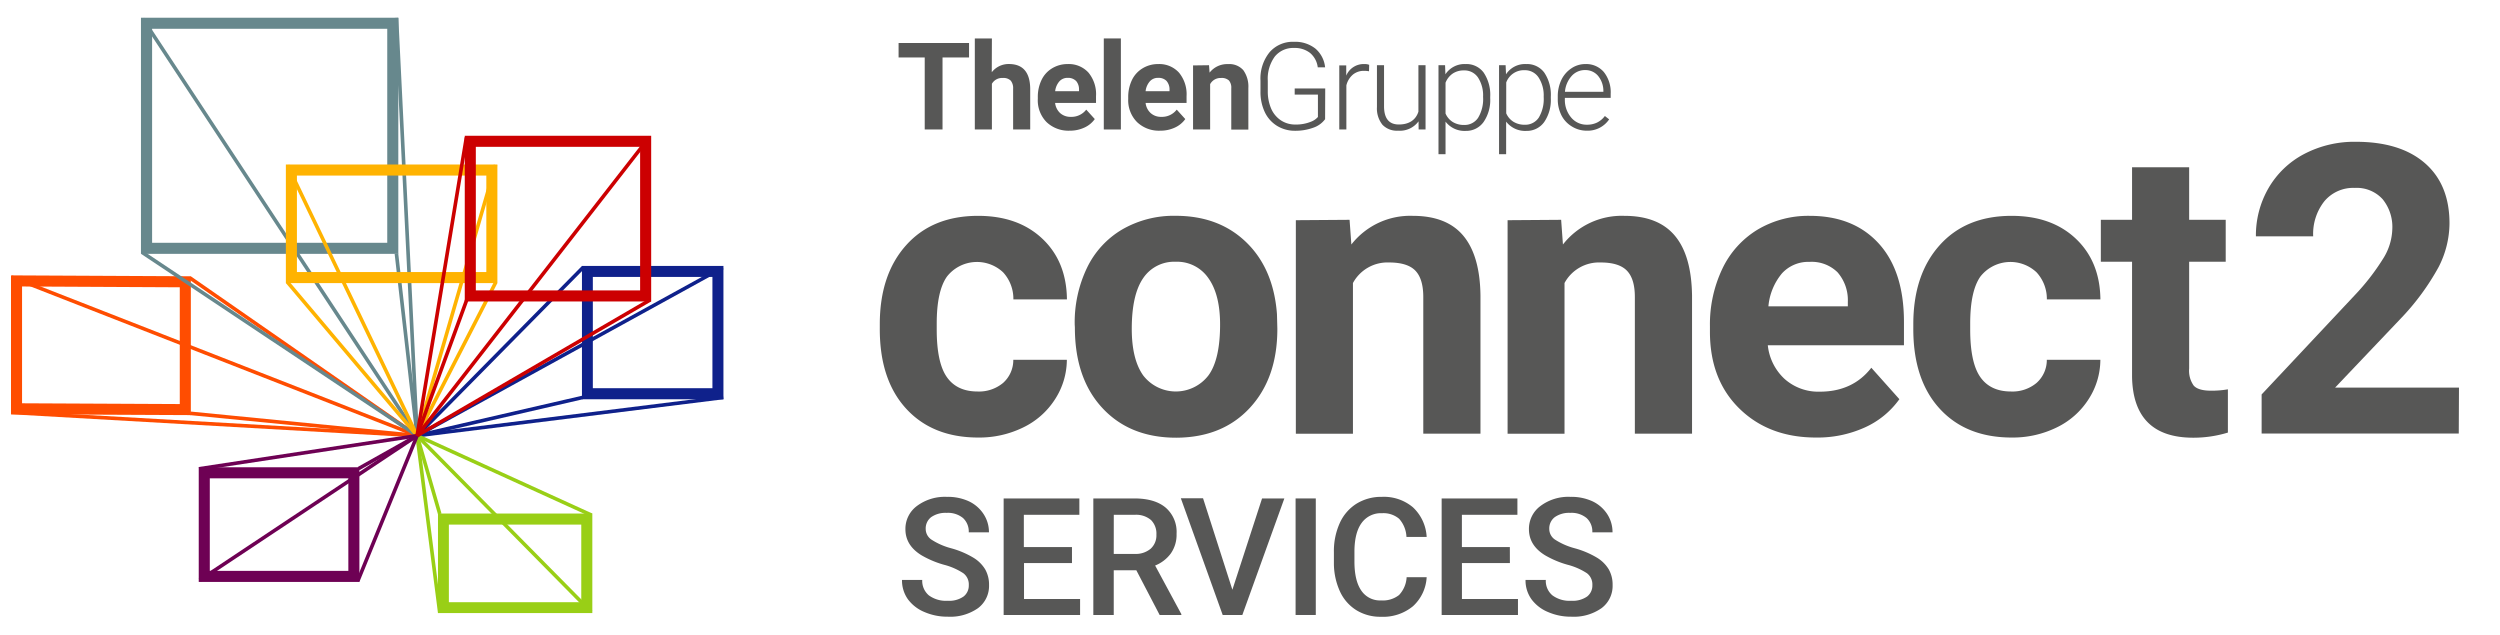 <?xml version="1.0" encoding="UTF-8"?> <svg xmlns="http://www.w3.org/2000/svg" id="Ebene_1" data-name="Ebene 1" width="206.51mm" height="52.49mm" viewBox="0 0 585.37 148.79"><defs><style> .cls-1 { fill: #ff4d01; } .cls-10, .cls-12, .cls-14, .cls-2, .cls-4, .cls-6, .cls-8 { fill: none; stroke-miterlimit: 10; stroke-width: 0.85px; } .cls-2 { stroke: #ff4d01; } .cls-3 { fill: #0f218b; } .cls-4 { stroke: #0f218b; } .cls-5 { fill: #99cf16; } .cls-6 { stroke: #99cf16; } .cls-7 { fill: #67888d; } .cls-8 { stroke: #67888d; } .cls-9 { fill: #ffb301; } .cls-10 { stroke: #ffb301; } .cls-11 { fill: #6e0154; } .cls-12 { stroke: #6e0154; } .cls-13 { fill: #cc0001; } .cls-14 { stroke: #cc0001; } .cls-15 { fill: #575756; } </style></defs><path class="cls-1" d="M5.16,67.08l36.93.19V94.61L5.16,94.43V67.08m-2.59-2.6V97l42.11.2V64.69L2.57,64.48Z"></path><line class="cls-2" x1="2.73" y1="64.89" x2="97.66" y2="102.01"></line><line class="cls-2" x1="2.62" y1="96.58" x2="97.66" y2="102.01"></line><line class="cls-2" x1="44.43" y1="65.04" x2="97.66" y2="102.01"></line><line class="cls-2" x1="44.53" y1="96.78" x2="97.66" y2="102.01"></line><path class="cls-3" d="M166.81,64.85V90.9h-28V64.85h28m2.58-2.58H136.26V93.49h33.13V62.27Z"></path><line class="cls-4" x1="169.2" y1="62.65" x2="97.66" y2="102.01"></line><line class="cls-4" x1="97.66" y1="102.01" x2="169.34" y2="93.07"></line><line class="cls-4" x1="136.57" y1="62.57" x2="97.66" y2="102.01"></line><line class="cls-4" x1="136.35" y1="93.08" x2="97.66" y2="102.01"></line><path class="cls-5" d="M136.1,122.83V141h-31V122.83h31m2.59-2.59H102.55v23.31h36.14V120.24Z"></path><polyline class="cls-6" points="102.97 120.36 97.66 102.01 138.5 120.62"></polyline><polyline class="cls-6" points="102.97 143.5 97.66 102.01 138.38 143.25"></polyline><path class="cls-7" d="M90.67,6.74V56.85H35.61V6.74H90.67m2.59-2.59H33V59.44H93.26V4.15Z"></path><line class="cls-8" x1="97.66" y1="102.01" x2="33.38" y2="4.39"></line><line class="cls-8" x1="92.84" y1="4.18" x2="97.66" y2="102.01"></line><line class="cls-8" x1="97.66" y1="102.01" x2="33.26" y2="59.09"></line><line class="cls-8" x1="97.66" y1="102.01" x2="92.82" y2="59.38"></line><path class="cls-9" d="M113.87,41.11V63.7H69.52V41.11h44.35m2.59-2.59H66.93V66.29h49.53V38.52Z"></path><line class="cls-10" x1="97.66" y1="102.01" x2="67.32" y2="38.73"></line><line class="cls-10" x1="97.66" y1="102.01" x2="67.26" y2="66.02"></line><line class="cls-10" x1="116.03" y1="38.65" x2="97.66" y2="102.01"></line><line class="cls-10" x1="116.08" y1="66.1" x2="97.66" y2="102.01"></line><path class="cls-11" d="M81.56,112v21.67H49.12V112H81.56m2.59-2.59H46.53v26.85H84.15V109.36Z"></path><polyline class="cls-12" points="83.94 109.73 97.66 102.01 83.77 136.05"></polyline><polyline class="cls-12" points="46.6 109.77 97.66 102.01 46.77 135.85"></polyline><path class="cls-13" d="M149.88,34.38V68H111.41V34.38h38.47m2.59-2.59H108.82v38.8h43.65V31.79Z"></path><line class="cls-14" x1="152.09" y1="32.08" x2="97.66" y2="102.01"></line><line class="cls-14" x1="109.2" y1="32.19" x2="97.66" y2="102.01"></line><line class="cls-14" x1="152.25" y1="70.22" x2="97.66" y2="102.01"></line><line class="cls-14" x1="109.28" y1="70.23" x2="97.66" y2="102.01"></line><g><path class="cls-15" d="M228.86,91.67a8.81,8.81,0,0,0,6-2,7.15,7.15,0,0,0,2.4-5.42h12.54A17.11,17.11,0,0,1,247,93.54a18.21,18.21,0,0,1-7.47,6.57,23.33,23.33,0,0,1-10.47,2.34q-10.74,0-16.94-6.82T206,76.77V75.9q0-11.57,6.15-18.46T229,50.54q9.39,0,15.06,5.35t5.76,14.22H237.28a9.16,9.16,0,0,0-2.4-6.34,8.93,8.93,0,0,0-13.16,1q-2.39,3.4-2.39,11v1.39q0,7.74,2.36,11.12T228.86,91.67Z"></path><path class="cls-15" d="M251.64,76a29.55,29.55,0,0,1,2.87-13.27,20.92,20.92,0,0,1,8.25-9,24.12,24.12,0,0,1,12.52-3.2q10.13,0,16.53,6.2T299,73.58l.09,3.43q0,11.52-6.43,18.48t-17.25,7q-10.83,0-17.28-6.94t-6.45-18.87ZM265,77q0,7.14,2.68,10.91a9.64,9.64,0,0,0,15.27,0q2.73-3.73,2.73-11.93,0-7-2.73-10.84a8.89,8.89,0,0,0-7.68-3.85,8.74,8.74,0,0,0-7.59,3.83Q265,69,265,77Z"></path><path class="cls-15" d="M316,51.47l.42,5.78a17.48,17.48,0,0,1,14.39-6.71q7.95,0,11.84,4.68t4,14v32.33H333.26v-32c0-2.84-.62-4.89-1.85-6.17s-3.29-1.92-6.15-1.92a9.19,9.19,0,0,0-8.47,4.81v35.29H303.42v-50Z"></path><path class="cls-15" d="M365.54,51.47l.42,5.78a17.46,17.46,0,0,1,14.38-6.71c5.31,0,9.25,1.56,11.85,4.68s3.91,7.77,4,14v32.33H382.8v-32c0-2.84-.62-4.89-1.86-6.17s-3.28-1.92-6.15-1.92a9.18,9.18,0,0,0-8.46,4.81v35.29H353v-50Z"></path><path class="cls-15" d="M425.22,102.45q-11,0-17.92-6.76t-6.92-18V76.4a30.27,30.27,0,0,1,2.91-13.48,21.45,21.45,0,0,1,8.26-9.16,23.22,23.22,0,0,1,12.19-3.22q10.27,0,16.17,6.48t5.9,18.37v5.46H413.93a12.48,12.48,0,0,0,3.91,7.86,11.85,11.85,0,0,0,8.26,3q7.72,0,12.07-5.6l6.57,7.36a20.05,20.05,0,0,1-8.14,6.64A26.84,26.84,0,0,1,425.22,102.45Zm-1.53-41.13a8.34,8.34,0,0,0-6.45,2.7,14,14,0,0,0-3.17,7.71h18.6V70.66a9.92,9.92,0,0,0-2.41-6.9A8.64,8.64,0,0,0,423.69,61.32Z"></path><path class="cls-15" d="M470.85,91.67a8.8,8.8,0,0,0,6-2,7.16,7.16,0,0,0,2.41-5.42H491.8A17.1,17.1,0,0,1,489,93.54a18.21,18.21,0,0,1-7.47,6.57,23.37,23.37,0,0,1-10.48,2.34q-10.74,0-16.93-6.82T448,76.77V75.9q0-11.57,6.15-18.46T471,50.54q9.39,0,15.05,5.35t5.76,14.22H479.27a9.16,9.16,0,0,0-2.41-6.34,8.93,8.93,0,0,0-13.16,1q-2.38,3.4-2.38,11v1.39q0,7.74,2.36,11.12T470.85,91.67Z"></path><path class="cls-15" d="M512.59,39.16V51.47h8.56v9.81h-8.56v25a6,6,0,0,0,1.06,4c.71.8,2.07,1.2,4.07,1.2a21.88,21.88,0,0,0,3.94-.32v10.13a27.58,27.58,0,0,1-8.1,1.2q-14.05,0-14.34-14.2v-27h-7.31V51.47h7.31V39.16Z"></path><path class="cls-15" d="M575.72,101.52H529.56V92.36l21.79-23.22A53.36,53.36,0,0,0,558,60.58a13.69,13.69,0,0,0,2.16-6.94,10.28,10.28,0,0,0-2.27-7A8.19,8.19,0,0,0,551.39,44a8.81,8.81,0,0,0-7.14,3.12,12.36,12.36,0,0,0-2.62,8.22H528.22a22.09,22.09,0,0,1,2.93-11.25,20.75,20.75,0,0,1,8.31-8,25.29,25.29,0,0,1,12.16-2.89q10.41,0,16.17,5t5.76,14.11A22.64,22.64,0,0,1,571,62.53a56.75,56.75,0,0,1-8.88,12.07L546.77,90.75h29Z"></path></g><g><path class="cls-15" d="M226.84,137a3.27,3.27,0,0,0-1.27-2.77,15.15,15.15,0,0,0-4.57-2,22.45,22.45,0,0,1-5.25-2.22Q212,127.7,212,123.92a6.66,6.66,0,0,1,2.69-5.44,10.91,10.91,0,0,1,7-2.14,11.8,11.8,0,0,1,5.08,1,8.36,8.36,0,0,1,3.51,3,7.7,7.7,0,0,1,1.28,4.31h-4.73a4.3,4.3,0,0,0-1.34-3.35,5.55,5.55,0,0,0-3.84-1.21,5.84,5.84,0,0,0-3.62,1,3.34,3.34,0,0,0-1.28,2.78,3,3,0,0,0,1.39,2.51,15.83,15.83,0,0,0,4.58,2,20.81,20.81,0,0,1,5.12,2.16,8.14,8.14,0,0,1,2.84,2.78,7.21,7.21,0,0,1,.9,3.67A6.49,6.49,0,0,1,229,142.4a11.32,11.32,0,0,1-7.1,2,13.42,13.42,0,0,1-5.46-1.1,9.13,9.13,0,0,1-3.87-3,7.62,7.62,0,0,1-1.37-4.51h4.74a4.44,4.44,0,0,0,1.54,3.61,6.77,6.77,0,0,0,4.42,1.27,5.83,5.83,0,0,0,3.72-1A3.24,3.24,0,0,0,226.84,137Z"></path><path class="cls-15" d="M251,131.84H239.77v8.41H252.9V144H235V116.71h17.73v3.83h-13v7.55H251Z"></path><path class="cls-15" d="M266.07,133.53h-5.29V144H256V116.71h9.61q4.74,0,7.3,2.13a7.49,7.49,0,0,1,2.58,6.14,7.62,7.62,0,0,1-1.33,4.59,8.4,8.4,0,0,1-3.69,2.85l6.14,11.38V144h-5.08Zm-5.29-3.83h4.88a5.43,5.43,0,0,0,3.76-1.21,4.22,4.22,0,0,0,1.35-3.31,4.5,4.5,0,0,0-1.25-3.4,5.34,5.34,0,0,0-3.73-1.24h-5Z"></path><path class="cls-15" d="M288.56,138.09l6.95-21.38h5.22L290.89,144h-4.6l-9.8-27.33h5.2Z"></path><path class="cls-15" d="M308.09,144h-4.73V116.71h4.73Z"></path><path class="cls-15" d="M334.05,135.15a9.87,9.87,0,0,1-3.23,6.82,11,11,0,0,1-7.49,2.45,10.67,10.67,0,0,1-5.75-1.55,10.14,10.14,0,0,1-3.84-4.4,15.93,15.93,0,0,1-1.41-6.63v-2.55a16,16,0,0,1,1.37-6.81,10.4,10.4,0,0,1,3.94-4.55,11,11,0,0,1,5.92-1.59,10.53,10.53,0,0,1,7.28,2.45,10.21,10.21,0,0,1,3.21,6.93h-4.73a6.78,6.78,0,0,0-1.72-4.25,5.67,5.67,0,0,0-4-1.3,5.54,5.54,0,0,0-4.76,2.26q-1.67,2.26-1.7,6.64v2.43c0,2.95.53,5.21,1.59,6.76a5.25,5.25,0,0,0,4.64,2.33,6.14,6.14,0,0,0,4.21-1.26,6.54,6.54,0,0,0,1.78-4.18Z"></path><path class="cls-15" d="M353.54,131.84H342.31v8.41h13.12V144H337.56V116.71H355.3v3.83h-13v7.55h11.23Z"></path><path class="cls-15" d="M372.85,137a3.29,3.29,0,0,0-1.26-2.77,15.27,15.27,0,0,0-4.57-2,22.36,22.36,0,0,1-5.26-2.22Q358,127.7,358,123.92a6.64,6.64,0,0,1,2.7-5.44,10.86,10.86,0,0,1,7-2.14,11.85,11.85,0,0,1,5.09,1,8.36,8.36,0,0,1,3.51,3,7.69,7.69,0,0,1,1.27,4.31h-4.73a4.26,4.26,0,0,0-1.34-3.35,5.51,5.51,0,0,0-3.84-1.21,5.8,5.8,0,0,0-3.61,1,3.32,3.32,0,0,0-1.29,2.78,3,3,0,0,0,1.39,2.51,16.09,16.09,0,0,0,4.58,2,20.9,20.9,0,0,1,5.13,2.16,8.11,8.11,0,0,1,2.83,2.78,7.21,7.21,0,0,1,.9,3.67A6.49,6.49,0,0,1,375,142.4a11.3,11.3,0,0,1-7.1,2,13.33,13.33,0,0,1-5.45-1.1,9.13,9.13,0,0,1-3.87-3,7.56,7.56,0,0,1-1.38-4.51h4.75a4.41,4.41,0,0,0,1.54,3.61,6.72,6.72,0,0,0,4.41,1.27,5.89,5.89,0,0,0,3.73-1A3.24,3.24,0,0,0,372.85,137Z"></path></g><g><path class="cls-15" d="M226.9,13.45h-6.21V30.32h-4.17V13.45H210.4V10.07h16.5Z"></path><path class="cls-15" d="M232.22,16.91a5,5,0,0,1,4-1.92q4.89,0,5,5.69v9.64h-4V20.79a2.79,2.79,0,0,0-.56-1.91,2.4,2.4,0,0,0-1.85-.62,2.73,2.73,0,0,0-2.56,1.36v10.7h-4V9h4Z"></path><path class="cls-15" d="M250.45,30.6a7.42,7.42,0,0,1-5.39-2A7.26,7.26,0,0,1,243,23.15v-.38a9.14,9.14,0,0,1,.88-4.06A6.38,6.38,0,0,1,246.34,16,6.94,6.94,0,0,1,250,15a6.23,6.23,0,0,1,4.86,2,7.93,7.93,0,0,1,1.77,5.52V24.1h-9.58a3.79,3.79,0,0,0,1.17,2.37,3.6,3.6,0,0,0,2.49.89,4.35,4.35,0,0,0,3.63-1.69l2,2.21a6,6,0,0,1-2.45,2A8,8,0,0,1,250.45,30.6ZM250,18.23a2.53,2.53,0,0,0-1.94.81,4.23,4.23,0,0,0-1,2.32h5.59V21A3,3,0,0,0,252,19,2.62,2.62,0,0,0,250,18.23Z"></path><path class="cls-15" d="M262.45,30.32h-4V9h4Z"></path><path class="cls-15" d="M271.64,30.6a7.39,7.39,0,0,1-5.39-2,7.23,7.23,0,0,1-2.08-5.42v-.38a9.14,9.14,0,0,1,.87-4.06A6.46,6.46,0,0,1,267.53,16a6.91,6.91,0,0,1,3.66-1,6.23,6.23,0,0,1,4.86,2,7.93,7.93,0,0,1,1.78,5.52V24.1h-9.59a3.75,3.75,0,0,0,1.18,2.37,3.56,3.56,0,0,0,2.48.89,4.35,4.35,0,0,0,3.63-1.69l2,2.21a6.06,6.06,0,0,1-2.45,2A8,8,0,0,1,271.64,30.6Zm-.46-12.37a2.5,2.5,0,0,0-1.94.81,4.17,4.17,0,0,0-1,2.32h5.6V21a3,3,0,0,0-.73-2.08A2.61,2.61,0,0,0,271.18,18.23Z"></path><path class="cls-15" d="M283.09,15.27l.13,1.74a5.23,5.23,0,0,1,4.32-2,4.37,4.37,0,0,1,3.57,1.41,6.59,6.59,0,0,1,1.19,4.2v9.72h-4V20.69a2.59,2.59,0,0,0-.55-1.85,2.49,2.49,0,0,0-1.85-.58,2.76,2.76,0,0,0-2.55,1.45V30.32h-4v-15Z"></path><path class="cls-15" d="M310.27,27.91a5.71,5.71,0,0,1-2.79,2,12.14,12.14,0,0,1-4.25.71A7.93,7.93,0,0,1,299,29.46a7.57,7.57,0,0,1-2.86-3.23,10.92,10.92,0,0,1-1-4.79V18.88a9.78,9.78,0,0,1,2.13-6.65A7.18,7.18,0,0,1,303,9.79a7.61,7.61,0,0,1,5,1.59,6.62,6.62,0,0,1,2.27,4.39h-1.72a5.21,5.21,0,0,0-1.81-3.38A5.82,5.82,0,0,0,303,11.23a5.55,5.55,0,0,0-4.5,2,8.8,8.8,0,0,0-1.65,5.7v2.39a10.12,10.12,0,0,0,.78,4.09,6.3,6.3,0,0,0,2.26,2.75,6,6,0,0,0,3.37,1,9.31,9.31,0,0,0,3.8-.7,4.1,4.1,0,0,0,1.53-1.07V22.15h-5.44V20.71h7.15Z"></path><path class="cls-15" d="M320.55,16.69a5.8,5.8,0,0,0-1.13-.1,4,4,0,0,0-2.63.87A4.78,4.78,0,0,0,315.25,20V30.32h-1.66v-15h1.63l0,2.39A4.42,4.42,0,0,1,319.49,15a2.74,2.74,0,0,1,1.1.18Z"></path><path class="cls-15" d="M332.15,28.41a5.41,5.41,0,0,1-4.8,2.19,4.65,4.65,0,0,1-3.66-1.4,6.1,6.1,0,0,1-1.28-4.14V15.27h1.66v9.58c0,2.87,1.15,4.3,3.47,4.3s3.94-1,4.58-3V15.27h1.67V30.32h-1.62Z"></path><path class="cls-15" d="M348.93,23a9.06,9.06,0,0,1-1.56,5.58,5,5,0,0,1-4.17,2.07,5.6,5.6,0,0,1-4.73-2.17V36.1h-1.65V15.27h1.54l.08,2.13A5.34,5.34,0,0,1,343.16,15a5,5,0,0,1,4.24,2,9.27,9.27,0,0,1,1.53,5.67Zm-1.67-.3a7.69,7.69,0,0,0-1.18-4.54,3.8,3.8,0,0,0-3.3-1.67,4.58,4.58,0,0,0-2.62.73,4.65,4.65,0,0,0-1.69,2.15v7.21a4.39,4.39,0,0,0,1.71,2,5,5,0,0,0,2.63.68,3.8,3.8,0,0,0,3.28-1.67A8.48,8.48,0,0,0,347.26,22.65Z"></path><path class="cls-15" d="M363.12,23a9.12,9.12,0,0,1-1.55,5.58,5,5,0,0,1-4.18,2.07,5.6,5.6,0,0,1-4.73-2.17V36.1H351V15.27h1.54l.09,2.13A5.31,5.31,0,0,1,357.35,15a5,5,0,0,1,4.24,2,9.27,9.27,0,0,1,1.53,5.67Zm-1.67-.3a7.69,7.69,0,0,0-1.18-4.54A3.79,3.79,0,0,0,357,16.44a4.38,4.38,0,0,0-4.32,2.88v7.21a4.35,4.35,0,0,0,1.72,2,4.94,4.94,0,0,0,2.62.68,3.79,3.79,0,0,0,3.28-1.67A8.48,8.48,0,0,0,361.45,22.65Z"></path><path class="cls-15" d="M371.5,30.6a6.53,6.53,0,0,1-3.47-1A6.44,6.44,0,0,1,365.61,27a8.26,8.26,0,0,1-.86-3.79v-.59a8.87,8.87,0,0,1,.84-3.91A6.77,6.77,0,0,1,367.94,16a5.78,5.78,0,0,1,3.25-1,5.43,5.43,0,0,1,4.35,1.87,7.59,7.59,0,0,1,1.6,5.11v.93H366.41v.32a6.36,6.36,0,0,0,1.46,4.27,4.69,4.69,0,0,0,3.7,1.7,5.31,5.31,0,0,0,2.35-.49,5.08,5.08,0,0,0,1.86-1.55l1,.79A6.07,6.07,0,0,1,371.5,30.6Zm-.31-14.19A4.14,4.14,0,0,0,368,17.79a6.35,6.35,0,0,0-1.57,3.7h9v-.18a5.55,5.55,0,0,0-1.24-3.54A3.83,3.83,0,0,0,371.19,16.41Z"></path></g></svg> 
